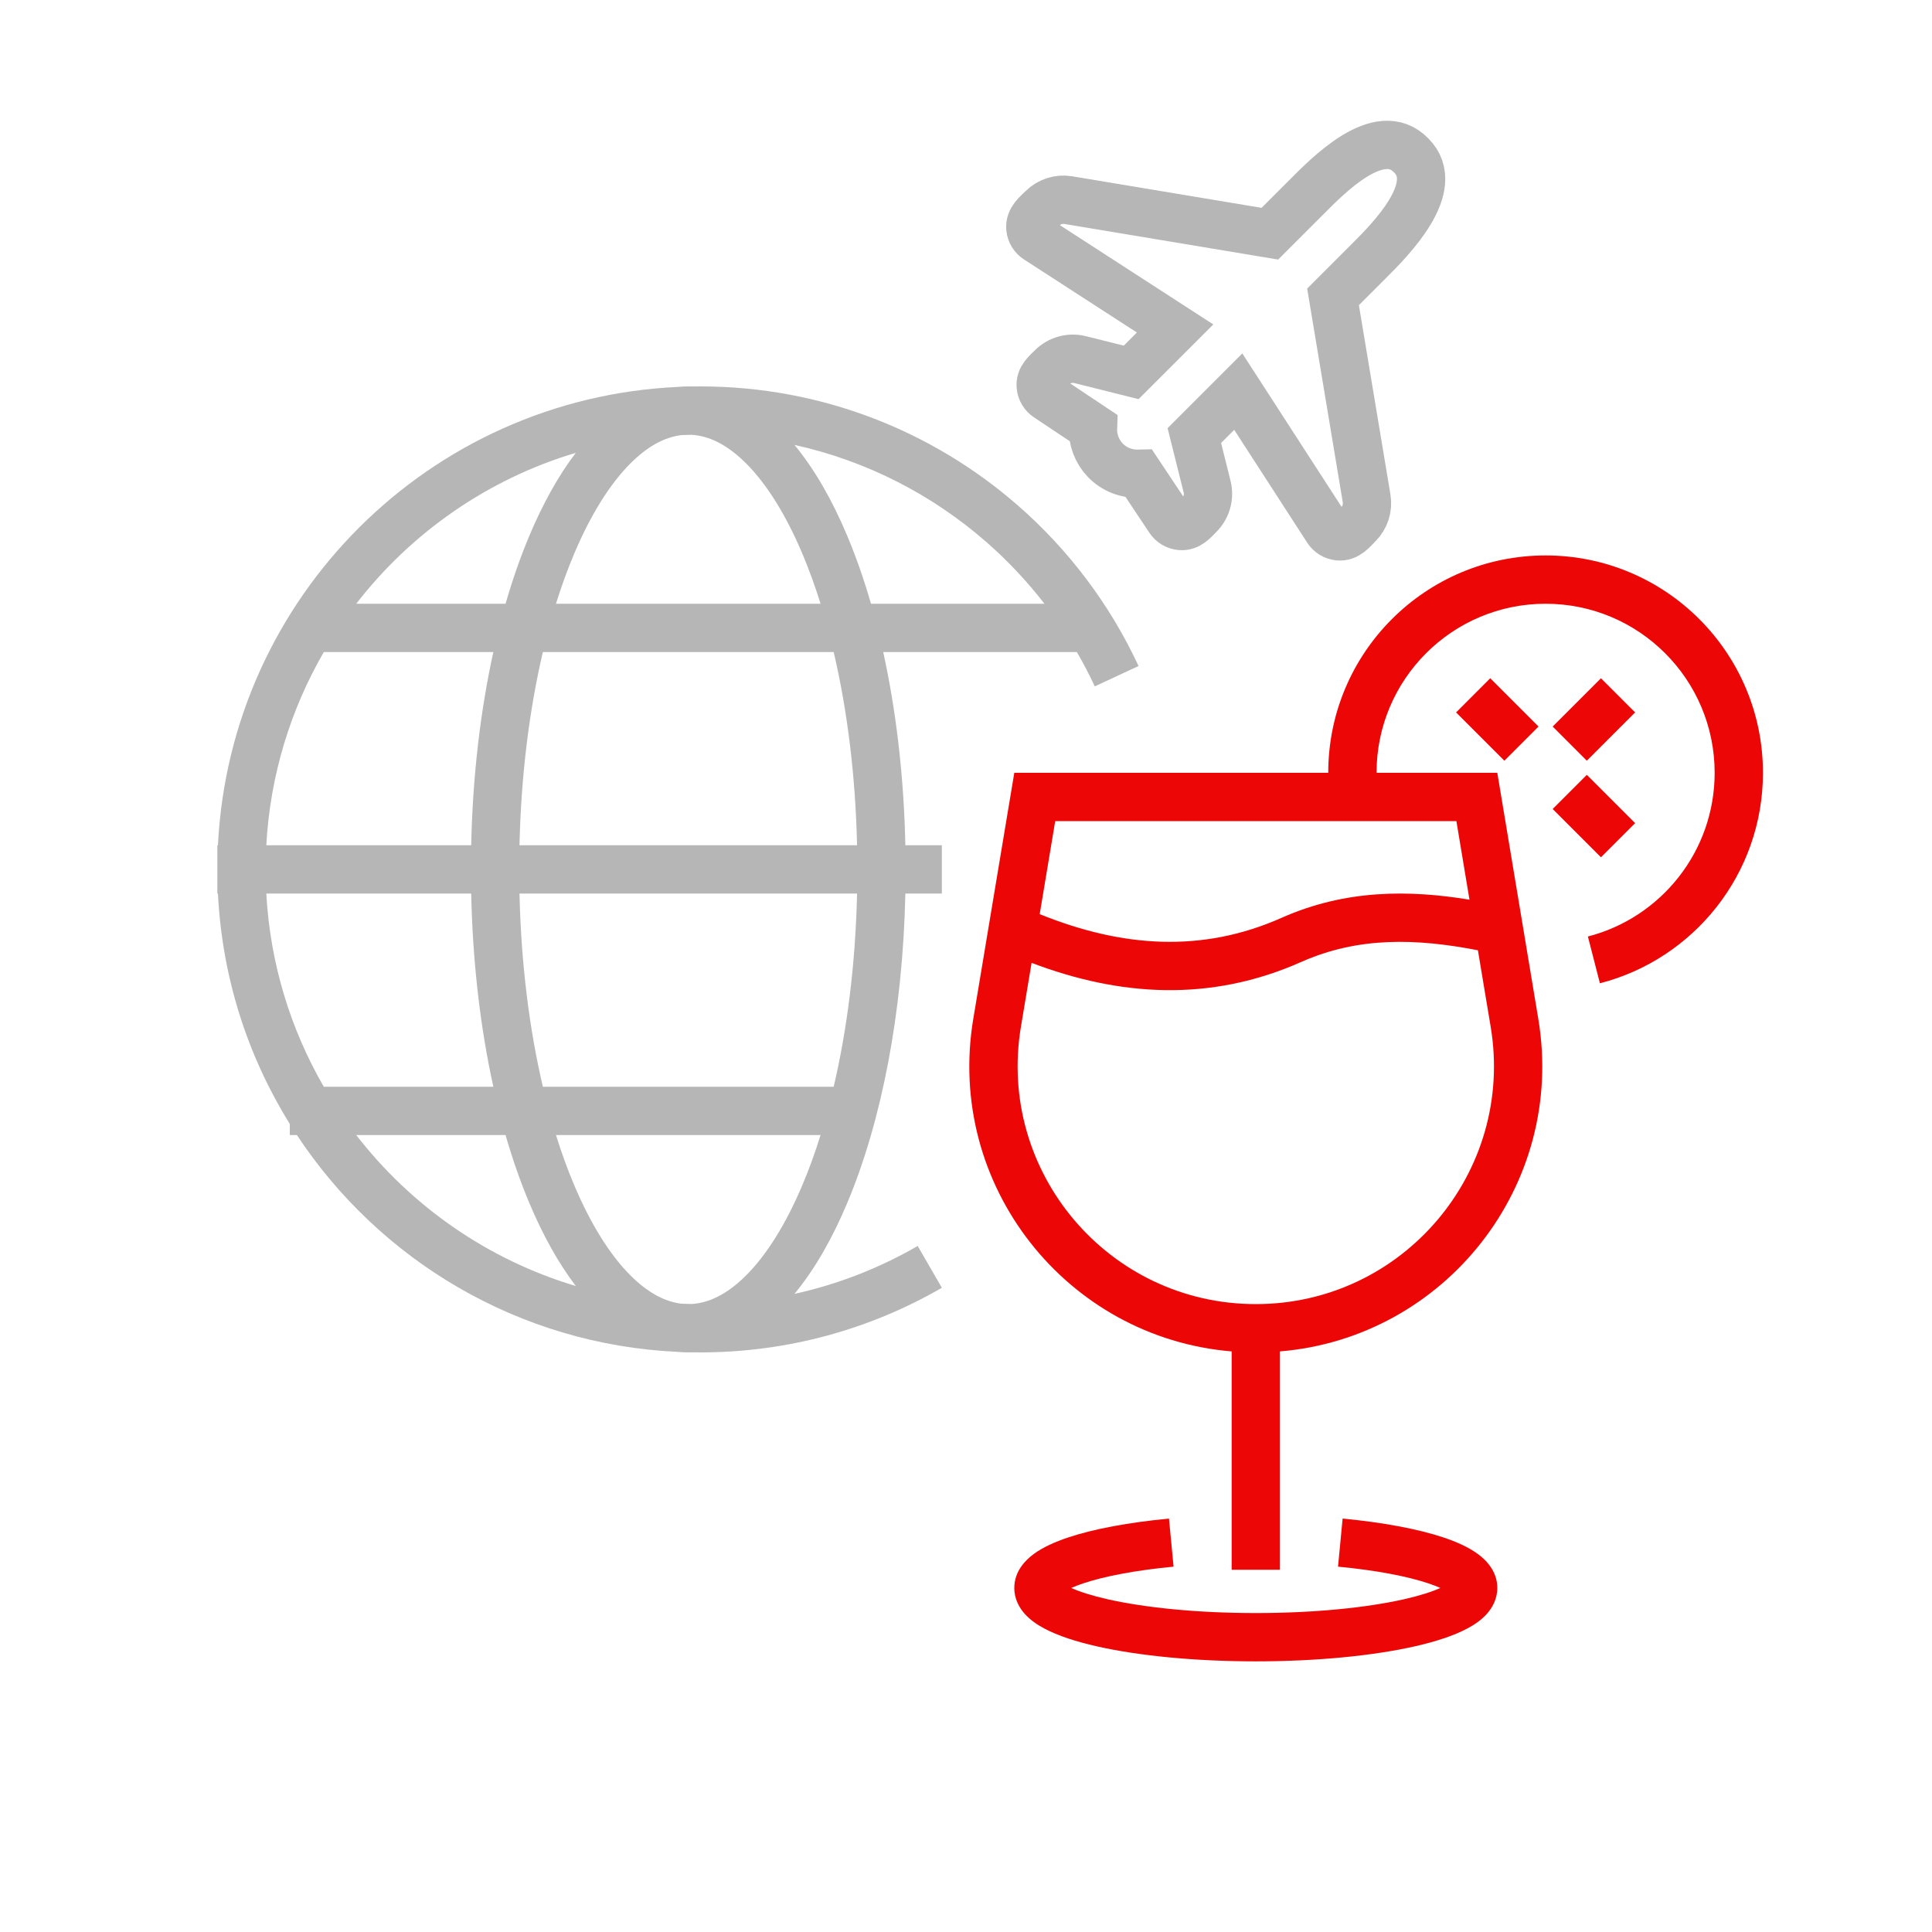 <svg width="80" height="80" viewBox="0 0 80 80" fill="none" xmlns="http://www.w3.org/2000/svg">
<path fill-rule="evenodd" clip-rule="evenodd" d="M71 32C71 28.134 67.866 25 64 25C60.134 25 57 28.134 57 32L62 32L63.698 42.191C64.848 49.087 59.827 55.393 53 55.959V65H51V55.959C44.173 55.393 39.152 49.087 40.301 42.191L42 32L55 32C55 27.029 59.029 23 64 23C68.971 23 73 27.029 73 32C73 36.195 70.131 39.717 66.249 40.716L65.751 38.779C68.77 38.002 71 35.26 71 32ZM62.293 31.5L60.293 29.5L61.707 28.085L63.707 30.085L62.293 31.5ZM66.293 35.499L64.293 33.499L65.707 32.085L67.707 34.085L66.293 35.499ZM67.707 29.5L65.707 31.5L64.293 30.085L66.293 28.085L67.707 29.5ZM60.306 34L60.848 37.254C58.338 36.842 55.717 36.828 53.07 38.004C49.779 39.466 46.468 39.235 43.052 37.853L43.694 34H60.306ZM61.726 42.519L61.197 39.349C58.652 38.855 56.252 38.779 53.882 39.832C50.116 41.505 46.368 41.258 42.716 39.87L42.274 42.519C41.273 48.529 45.907 54 52 54C58.093 54 62.727 48.529 61.726 42.519ZM59.78 63.666C58.709 63.307 57.25 63.039 55.595 62.881L55.405 64.872C56.982 65.022 58.273 65.271 59.144 65.563C59.342 65.629 59.506 65.694 59.641 65.754C59.295 65.911 58.796 66.072 58.143 66.22C56.606 66.568 54.434 66.793 52 66.793C49.566 66.793 47.394 66.568 45.857 66.22C45.204 66.072 44.705 65.911 44.359 65.754C44.494 65.694 44.658 65.629 44.856 65.563C45.727 65.271 47.018 65.022 48.595 64.872L48.405 62.881C46.75 63.039 45.291 63.307 44.22 63.666C43.691 63.844 43.198 64.062 42.816 64.34C42.461 64.598 42 65.062 42 65.754C42 66.215 42.21 66.581 42.441 66.836C42.666 67.085 42.951 67.277 43.235 67.429C43.805 67.734 44.563 67.978 45.415 68.171C47.136 68.56 49.463 68.793 52 68.793C54.537 68.793 56.864 68.56 58.585 68.171C59.437 67.978 60.195 67.734 60.765 67.429C61.049 67.277 61.334 67.085 61.559 66.836C61.79 66.581 62 66.215 62 65.754C62 65.062 61.539 64.598 61.184 64.34C60.802 64.062 60.309 63.844 59.78 63.666ZM43.919 66.019C43.919 66.019 43.923 66.016 43.928 66.01C43.921 66.016 43.919 66.019 43.919 66.019ZM60.081 66.019C60.081 66.019 60.079 66.016 60.072 66.01C60.077 66.016 60.081 66.019 60.081 66.019Z" fill="#EC0606"/>
<path d="M58.437 6.438C57.113 5.06 54.967 7.292 54.077 8.182L52.582 9.677L44.239 8.287C43.846 8.221 43.445 8.349 43.164 8.631C42.932 8.862 42.628 9.086 42.666 9.452C42.686 9.637 42.788 9.803 42.945 9.904L48.658 13.601C48.047 14.211 47.378 14.881 46.839 15.42L44.726 14.891C44.306 14.786 43.861 14.909 43.555 15.216C43.334 15.437 43.06 15.647 43.095 15.995C43.113 16.179 43.213 16.345 43.366 16.447L45.257 17.708C45.237 18.209 45.422 18.697 45.77 19.059C46.138 19.442 46.642 19.631 47.167 19.617L48.427 21.508C48.53 21.662 48.696 21.762 48.88 21.78C49.228 21.814 49.438 21.541 49.659 21.32C49.965 21.014 50.088 20.569 49.983 20.149L49.455 18.036L51.274 16.217L54.97 21.93C55.071 22.086 55.238 22.188 55.423 22.208C55.789 22.247 56.013 21.942 56.244 21.711C56.525 21.429 56.654 21.029 56.588 20.636L55.198 12.293L56.693 10.798C57.565 9.926 59.745 7.746 58.437 6.438Z" stroke="#B6B6B6" stroke-width="2"/>
<path fill-rule="evenodd" clip-rule="evenodd" d="M37.489 37H39V35H37.489C37.428 32.139 37.106 29.428 36.572 27H44.592C44.859 27.461 45.106 27.936 45.332 28.422L47.145 27.578C45.959 25.026 44.251 22.767 42.158 20.938C38.642 17.864 34.037 16 29 16C28.886 16 28.773 16.001 28.66 16.003C28.607 16.001 28.553 16 28.5 16C28.352 16 28.205 16.007 28.06 16.022C17.782 16.497 9.53 24.73 9.025 35H9V37H9.025C9.196 40.49 10.263 43.746 12 46.541V47H12.294C15.71 52.178 21.469 55.673 28.06 55.978C28.205 55.993 28.352 56 28.5 56C28.553 56 28.607 55.999 28.66 55.997C28.773 55.999 28.886 56 29 56C32.641 56 36.058 55.026 39.001 53.324L37.999 51.593C36.433 52.499 34.717 53.176 32.897 53.577C33.732 52.568 34.462 51.288 35.078 49.823C36.495 46.46 37.383 41.955 37.489 37ZM11.027 35C11.186 32.097 12.033 29.377 13.408 27H20.428C19.894 29.428 19.572 32.139 19.511 35H11.027ZM21.511 35C21.576 32.091 21.922 29.375 22.479 27H34.521C35.078 29.375 35.424 32.091 35.489 35H21.511ZM35.489 37H21.511C21.576 39.909 21.922 42.625 22.479 45H34.521C35.078 42.625 35.424 39.909 35.489 37ZM33.983 46.983L33.966 47H23.022C23.249 47.728 23.497 48.412 23.765 49.047C24.458 50.693 25.258 51.961 26.095 52.801C26.825 53.535 27.539 53.903 28.216 53.983C28.355 53.989 28.494 53.993 28.633 53.996C29.354 53.956 30.12 53.59 30.905 52.801C31.742 51.961 32.542 50.693 33.235 49.047C33.505 48.407 33.755 47.717 33.983 46.983ZM28.633 18.004C28.494 18.006 28.355 18.011 28.216 18.017C27.539 18.097 26.825 18.465 26.095 19.199C25.258 20.04 24.458 21.307 23.765 22.953C23.497 23.588 23.249 24.272 23.022 25H33.978C33.751 24.272 33.502 23.588 33.235 22.953C32.542 21.307 31.742 20.04 30.905 19.199C30.12 18.41 29.354 18.044 28.633 18.004ZM36.066 25H43.249C42.531 24.072 41.725 23.215 40.842 22.443C38.611 20.493 35.895 19.084 32.898 18.423C33.732 19.432 34.462 20.712 35.078 22.177C35.444 23.046 35.775 23.991 36.066 25ZM21.922 22.177C22.474 20.866 23.116 19.703 23.843 18.75C20.191 19.84 17.026 22.058 14.751 25H20.934C21.225 23.991 21.556 23.046 21.922 22.177ZM21.922 49.823C22.474 51.134 23.116 52.297 23.843 53.251C20.191 52.16 17.026 49.942 14.751 47H20.934C21.225 48.009 21.556 48.954 21.922 49.823ZM19.511 37C19.572 39.861 19.894 42.572 20.428 45H13.408C12.033 42.623 11.186 39.903 11.027 37H19.511Z" fill="#B6B6B6"/>
</svg>
